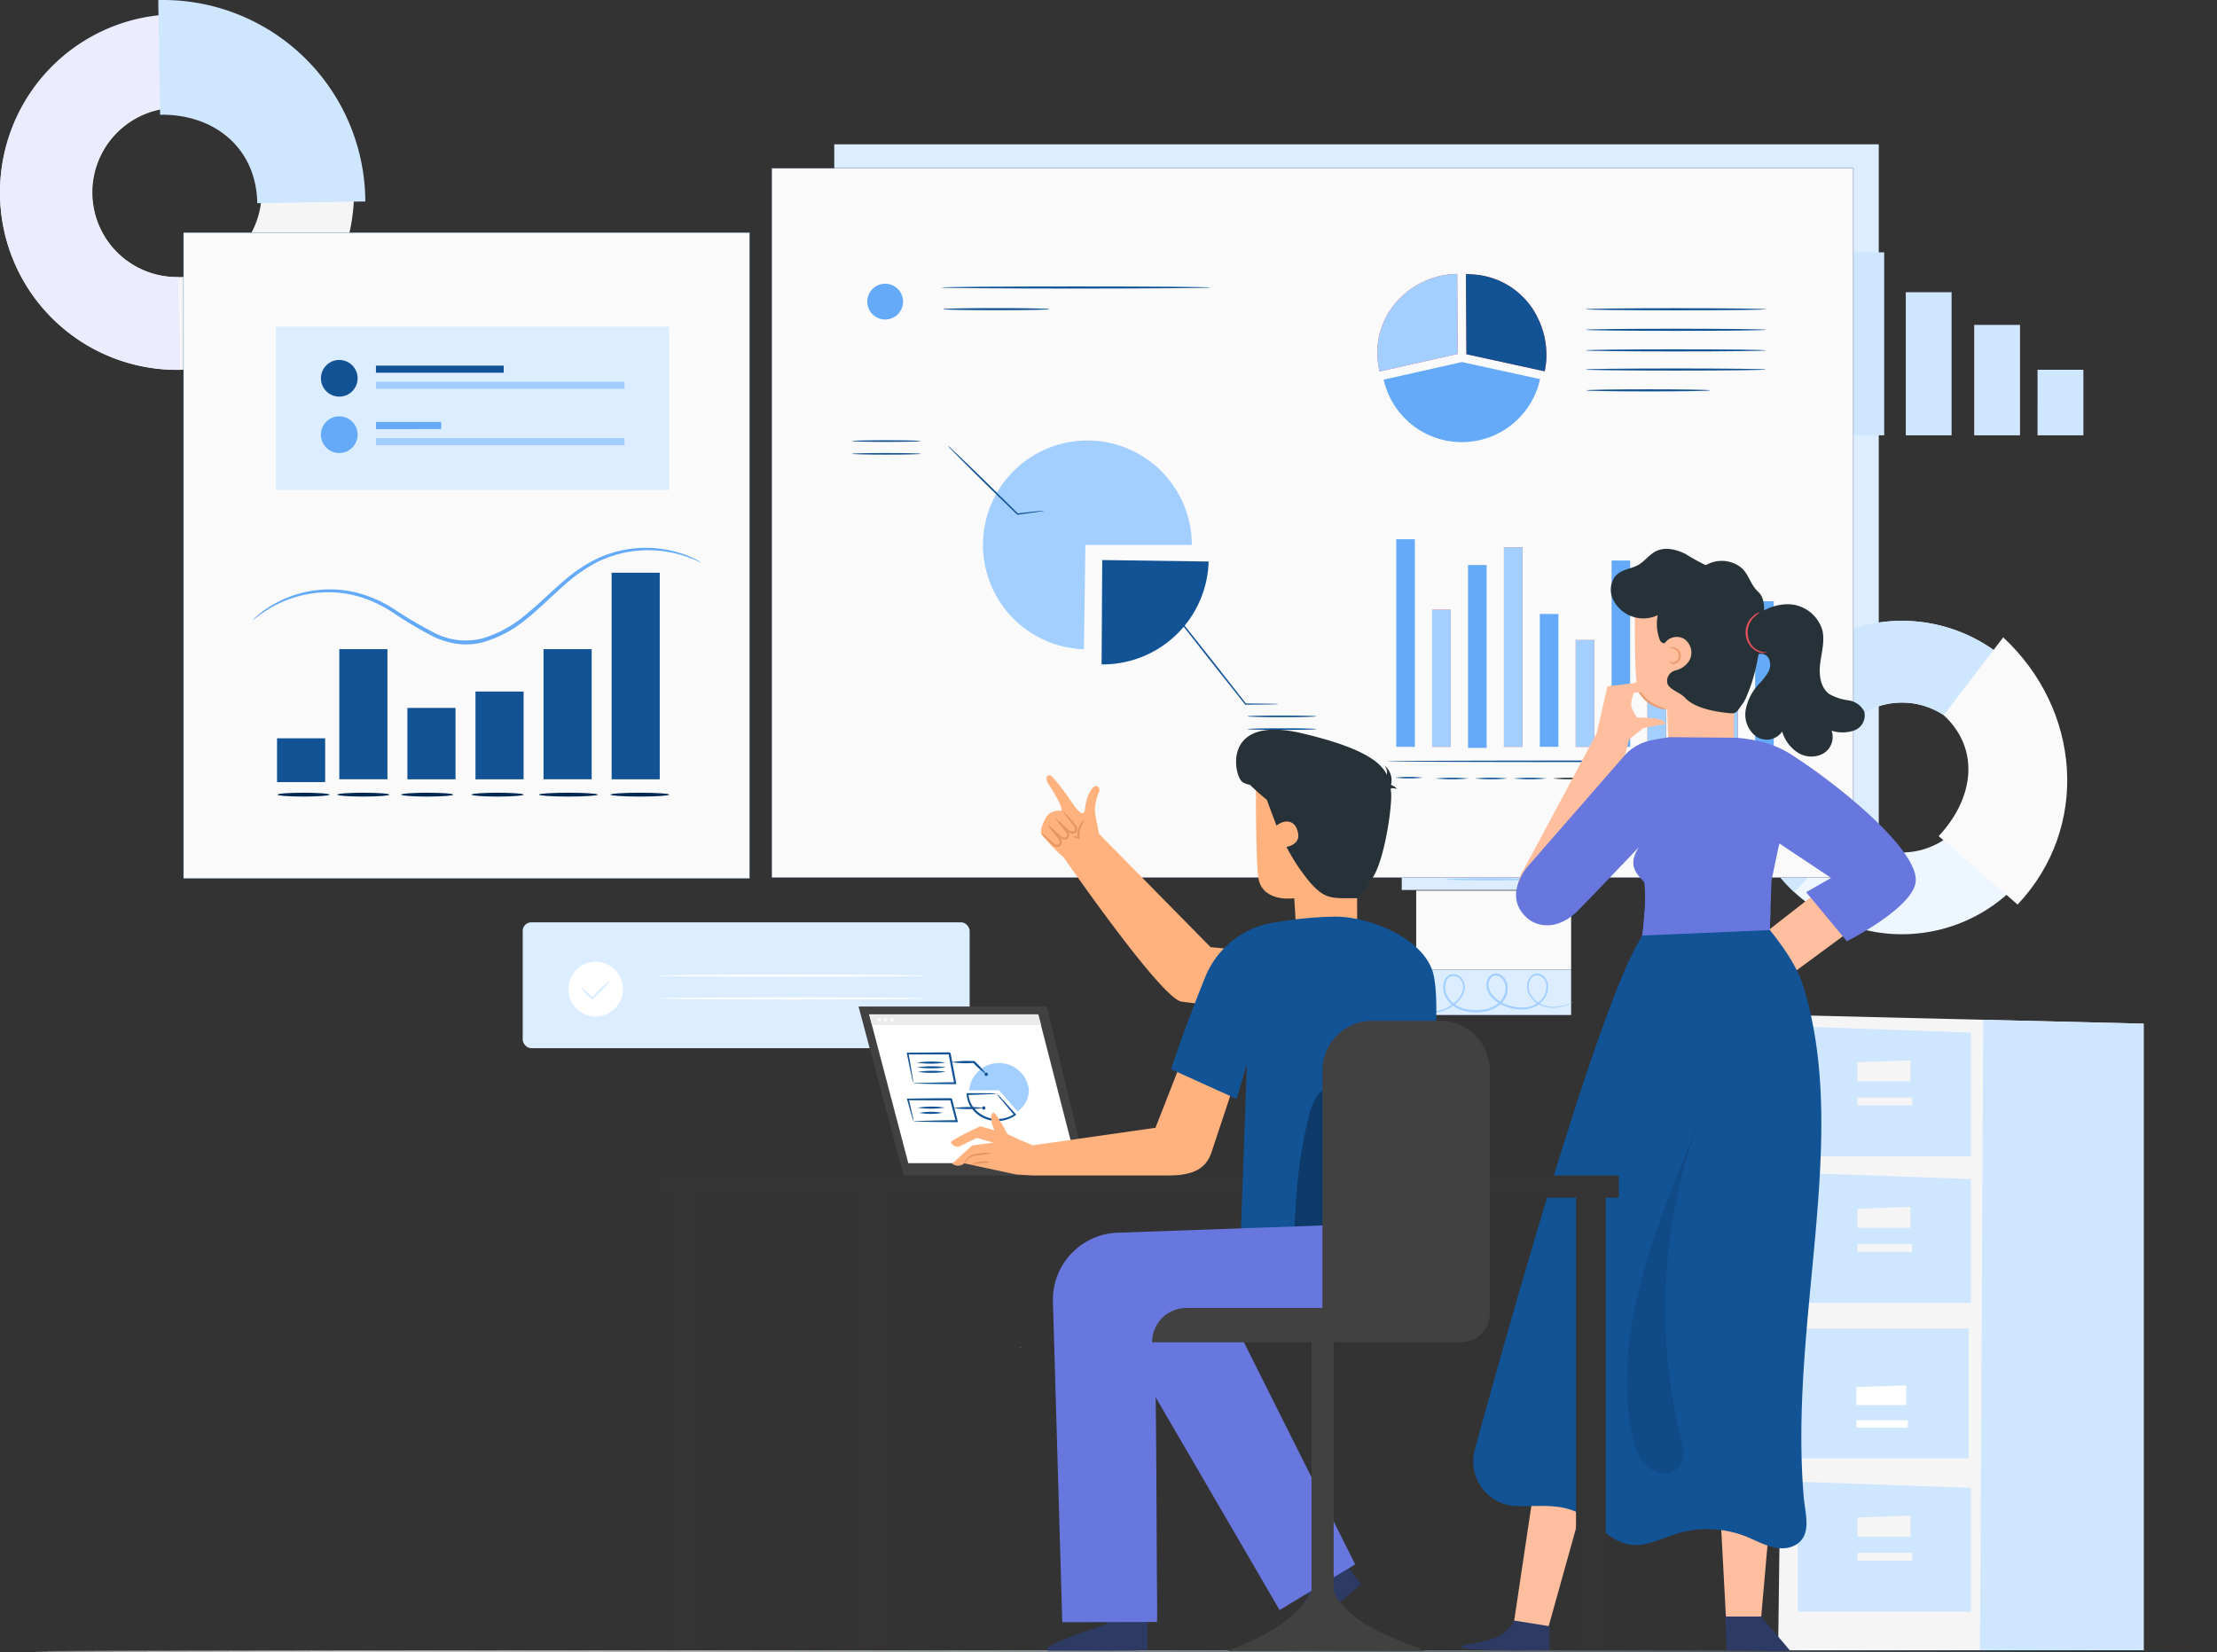 <svg xmlns="http://www.w3.org/2000/svg" xmlns:xlink="http://www.w3.org/1999/xlink" width="836.303" height="623.34" viewBox="0 0 836.303 623.34">
  <rect x="0" y="0" width="836.303" height="623.34" fill="#333333" stroke="none"/>
  <defs>
    <linearGradient id="linear-gradient" x1="1" y1="1" x2="-0.009" y2="1" gradientUnits="objectBoundingBox">
      <stop offset="0" stop-color="#263238"/>
      <stop offset="1" stop-color="#e5e5e5"/>
    </linearGradient>
  </defs>
  <g id="about" transform="translate(0 0.003)">
    <path id="Path_120" data-name="Path 120" d="M242.866,158.837v-8.574h64.175v8.574Z" transform="translate(285.903 176.894)" fill="#dcedff"/>
    <path id="Path_121" data-name="Path 121" d="M247.855,150.522a20.214,20.214,0,0,1,0,8.034A20.158,20.158,0,0,1,247.855,150.522Zm-1.4-.176a20.218,20.218,0,0,1,0,8.034A20.148,20.148,0,0,1,246.46,150.346Zm51.865.176a20.228,20.228,0,0,1,0,8.034A20.225,20.225,0,0,1,298.325,150.522Z" transform="translate(289.657 176.991)" fill="#dcedff"/>
    <ellipse id="Ellipse_5" data-name="Ellipse 5" cx="0.403" cy="4.017" rx="0.403" ry="4.017" transform="translate(586.182 327.337)" fill="#a2cfff"/>
    <path id="Path_122" data-name="Path 122" d="M283.324,152.569c0,.218-7.35.4-16.416.4s-16.416-.181-16.416-.4,7.348-.4,16.416-.4S283.324,152.347,283.324,152.569Z" transform="translate(294.88 179.134)" fill="#a2cfff"/>
    <path id="Path_123" data-name="Path 123" d="M242.738,185.141V167.993h64.175v17.148Z" transform="translate(285.752 197.765)" fill="#dcedff"/>
    <path id="Path_124" data-name="Path 124" d="M307.646,179.527a1.382,1.382,0,0,1-.348.2q-.525.265-1.069.49a18.6,18.6,0,0,1-4.354,1.243,11.335,11.335,0,0,1-7.061-1,9.406,9.406,0,0,1-3.353-3.048,7.071,7.071,0,0,1-1.167-4.94,5.225,5.225,0,0,1,1.18-2.554,3.379,3.379,0,0,1,2.708-1.23,3.891,3.891,0,0,1,2.719,1.467,5.314,5.314,0,0,1,1.241,2.924,7.781,7.781,0,0,1-2.212,6.079,9.775,9.775,0,0,1-6.168,3.015,16.392,16.392,0,0,1-7.154-.882,13.207,13.207,0,0,1-6.253-4.2,6.886,6.886,0,0,1-1.459-3.7,4.811,4.811,0,0,1,1.365-3.851,3.142,3.142,0,0,1,2.01-.871,3.669,3.669,0,0,1,2.1.59,5.574,5.574,0,0,1,2.362,3.46,8.075,8.075,0,0,1-2.53,7.553,12.627,12.627,0,0,1-7.226,2.941,17.805,17.805,0,0,1-7.49-.738,10.349,10.349,0,0,1-5.7-4.428,7.592,7.592,0,0,1-.714-6.812,3.582,3.582,0,0,1,2.613-2.214,4.137,4.137,0,0,1,3.233.779,5.354,5.354,0,0,1,1.524,5.778,9.981,9.981,0,0,1-3.235,4.557,14.561,14.561,0,0,1-8.8,3.418A14.21,14.21,0,0,1,243.8,179.27a10.474,10.474,0,0,1-.766-.893,1.407,1.407,0,0,1-.218-.331,16.285,16.285,0,0,0,4.772,3.638,13.958,13.958,0,0,0,6.81,1.415,14.152,14.152,0,0,0,8.45-3.4,9.449,9.449,0,0,0,3.009-4.3,4.731,4.731,0,0,0-1.335-5.066,3.468,3.468,0,0,0-2.7-.636,2.874,2.874,0,0,0-2.1,1.822,6.88,6.88,0,0,0,.7,6.144,9.6,9.6,0,0,0,5.31,4.082,17.06,17.06,0,0,0,7.154.682,11.861,11.861,0,0,0,6.771-2.75,7.287,7.287,0,0,0,2.284-6.778,4.761,4.761,0,0,0-2-2.957,2.456,2.456,0,0,0-3.129.189,4.017,4.017,0,0,0-1.121,3.214,6.1,6.1,0,0,0,1.293,3.279,12.471,12.471,0,0,0,5.879,3.949,15.676,15.676,0,0,0,6.823.871,9.055,9.055,0,0,0,5.737-2.761,7.106,7.106,0,0,0,2.066-5.519,4.1,4.1,0,0,0-3.327-3.843,2.767,2.767,0,0,0-2.227,1,4.651,4.651,0,0,0-1.065,2.253,6.532,6.532,0,0,0,1.034,4.572,8.949,8.949,0,0,0,3.142,2.924,11.1,11.1,0,0,0,6.8,1.089,20.369,20.369,0,0,0,4.335-1.089c.956-.361,1.463-.577,1.463-.547Z" transform="translate(285.841 198.554)" fill="#a2cfff"/>
    <path id="Path_125" data-name="Path 125" d="M245.37,184.064V154.315h58.445v29.749Z" transform="translate(288.851 181.664)" fill="#fafafa"/>
    <path id="Path_126" data-name="Path 126" d="M250.075,155.5a128.845,128.845,0,0,1,.4,14.4,128.826,128.826,0,0,1-.4,14.4,128.915,128.915,0,0,1-.4-14.4A128.918,128.918,0,0,1,250.075,155.5Zm4.431-.37a125.006,125.006,0,0,1,.4,14.213,125,125,0,0,1-.4,14.215,126.041,126.041,0,0,1-.4-14.215A126.059,126.059,0,0,1,254.506,155.131Zm37.7-.956a139.276,139.276,0,0,1,.4,14.968,139.333,139.333,0,0,1-.4,14.97,139.018,139.018,0,0,1-.4-14.97A138.929,138.929,0,0,1,292.2,154.175Zm-5.208.4a132.179,132.179,0,0,1,.4,14.587,132.134,132.134,0,0,1-.4,14.587,132.015,132.015,0,0,1-.405-14.587A132.044,132.044,0,0,1,287,154.576Z" transform="translate(293.856 181.499)" fill="#fafafa"/>
    <path id="Path_127" data-name="Path 127" d="M144.545,25H538.551V286.354H144.545Z" transform="translate(170.159 29.437)" fill="#dcedff"/>
    <g id="Group_42" data-name="Group 42" transform="translate(0.005 6.002)">
      <path id="Path_128" data-name="Path 128" d="M.006,70.288A66.762,66.762,0,1,1,67.831,136.27,66.762,66.762,0,0,1,.006,70.288ZM98.675,68.7a31.922,31.922,0,1,0-31.4,32.58,31.922,31.922,0,0,0,31.4-32.58Z" transform="translate(-0.002 -2.755)" fill="#f5f5f5"/>
    </g>
    <g id="Group_43" data-name="Group 43" transform="translate(-0.001 5.388)">
      <path id="Path_129" data-name="Path 129" d="M.01,70.619A67,67,0,0,1,65.689,2.473l.56,35.005a32.068,32.068,0,1,0,1.025,64.128l.56,35A66.979,66.979,0,0,1,.01,70.619Z" transform="translate(0.001 -2.473)" fill="#ebecff"/>
    </g>
    <g id="Group_44" data-name="Group 44" transform="translate(59.695 -0.003)">
      <path id="Path_130" data-name="Path 130" d="M27.418.019A76.278,76.278,0,0,1,105.527,76l-40.755.653C64.441,55.973,48.7,42.949,28.115,43.282Z" transform="translate(-27.418 0.003)" fill="#cfe6ff"/>
    </g>
    <g id="Group_45" data-name="Group 45" transform="translate(693.477 95.174)">
      <path id="Path_131" data-name="Path 131" d="M318.517,43.712H335.8v69.056H318.517Zm25.425,15.064h17.287v53.992H343.942Zm25.811,12.332H387.04v41.659H369.753Zm23.9,16.921h17.287v24.74H393.65Z" transform="translate(-318.517 -43.712)" fill="#cfe6ff"/>
    </g>
    <g id="Group_46" data-name="Group 46" transform="translate(657.98 234.2)">
      <path id="Path_132" data-name="Path 132" d="M402.312,123.469a59.823,59.823,0,0,0-84.108,2.846,58.961,58.961,0,0,0,2.863,83.592,59.821,59.821,0,0,0,84.1-2.848,58.959,58.959,0,0,0-2.852-83.589Zm-19.828,62.523a28.6,28.6,0,0,1-40.211,1.361,28.193,28.193,0,0,1-1.369-39.969,28.6,28.6,0,0,1,40.222-1.361,28.191,28.191,0,0,1,1.361,39.969Z" transform="translate(-302.213 -107.567)" fill="#eef6ff"/>
      <path id="Path_133" data-name="Path 133" d="M318.2,126.312a59.825,59.825,0,0,1,84.1-2.846l-21.175,22.556a28.606,28.606,0,0,0-40.211,1.361,28.192,28.192,0,0,0,1.369,39.969l-21.2,22.556a58.961,58.961,0,0,1-2.883-83.6Z" transform="translate(-302.209 -107.563)" fill="#cfe6ff"/>
      <path id="Path_134" data-name="Path 134" d="M360.24,110.432c29.37,27.269,32.887,71.6,5.443,100.8l-29.795-25.809c13.118-13.958,15.968-32.595,1.927-45.634Z" transform="translate(-262.571 -104.195)" fill="#fafafa"/>
    </g>
    <g id="Group_47" data-name="Group 47" transform="translate(197.179 347.934)">
      <rect id="Rectangle_2" data-name="Rectangle 2" width="168.592" height="47.487" rx="3.23" fill="#dcedff"/>
      <ellipse id="Ellipse_6" data-name="Ellipse 6" cx="10.272" cy="10.32" rx="10.272" ry="10.32" transform="translate(17.25 14.886)" fill="#fff"/>
      <path id="Path_135" data-name="Path 135" d="M21.539,9.969a42.064,42.064,0,0,1-5.524,5.968l-1.359,1.306-.279.27-.266-.272a29.027,29.027,0,0,1-4.124-4.69,29.057,29.057,0,0,1,4.67,4.137h-.544l1.341-1.33a41.691,41.691,0,0,1,6.083-5.389Z" transform="translate(11.759 11.736)" fill="#dcedff"/>
      <path id="Path_136" data-name="Path 136" d="M124.462,9.45c0,.218-22.628.4-50.535.4s-50.539-.179-50.539-.4,22.623-.4,50.539-.4S124.462,9.233,124.462,9.45Zm.446,8.6c0,.218-22.628.4-50.535.4s-50.542-.179-50.542-.4,22.623-.4,50.542-.4S124.909,17.83,124.909,18.05Z" transform="translate(27.532 10.658)" fill="#fff"/>
    </g>
    <g id="Group_50" data-name="Group 50" transform="translate(670.747 382.904)">
      <path id="Path_137" data-name="Path 137" d="M311.164,175.868l-3.087,239.638H445.953V179.134Z" transform="translate(-308.077 -175.868)" fill="#f5f5f5"/>
      <path id="Path_138" data-name="Path 138" d="M381.436,176.7l-1.219,237.84H441.95V178.162Zm-69.951,2.512v49.015H376.8v-46.7Z" transform="translate(-304.065 -174.894)" fill="#cfe6ff"/>
      <path id="Path_139" data-name="Path 139" d="M321.826,184.4v7.239h19.98v-7.9Zm0,13.324h20.635v2.961H321.826Z" transform="translate(-291.892 -166.6)" fill="#f5f5f5"/>
      <path id="Path_140" data-name="Path 140" d="M311.485,256.739v49.015H376.8v-46.7Z" transform="translate(-304.065 -80.667)" fill="#cfe6ff"/>
      <path id="Path_141" data-name="Path 141" d="M321.826,263.286v7.241h19.98v-7.9Zm0,13.327h20.635v2.961H321.826Z" transform="translate(-291.892 -73.731)" fill="#f5f5f5"/>
      <g id="Group_48" data-name="Group 48" transform="translate(7.42 59.566)">
        <path id="Path_142" data-name="Path 142" d="M311.485,203.227v49.015H376.8v-46.7Z" transform="translate(-311.485 -203.227)" fill="#cfe6ff"/>
        <path id="Path_143" data-name="Path 143" d="M321.826,209.776v7.241h19.98v-7.9Zm0,13.329h20.635v2.961H321.826Z" transform="translate(-299.312 -196.292)" fill="#f5f5f5"/>
      </g>
      <g id="Group_49" data-name="Group 49" transform="translate(6.569 118.255)">
        <path id="Path_144" data-name="Path 144" d="M311.094,230.183H376.4V279.2h-65.31Z" transform="translate(-311.094 -230.183)" fill="#cfe6ff"/>
        <path id="Path_145" data-name="Path 145" d="M321.637,240.66v6.806H340.42V240.05Zm0,12.525h19.4v2.785h-19.4Z" transform="translate(-298.683 -218.568)" fill="#fff"/>
      </g>
    </g>
    <g id="Group_51" data-name="Group 51" transform="translate(12.226 622.542)">
      <path id="Path_146" data-name="Path 146" d="M868.3,454.03c0,.218-184.49.4-412.018.4-227.607,0-412.057-.176-412.057-.4s184.45-.4,412.057-.4C683.809,453.632,868.3,453.811,868.3,454.03Z" transform="translate(-44.223 -453.632)" fill="url(#linear-gradient)"/>
    </g>
    <g id="Group_62" data-name="Group 62" transform="translate(69.218 63.473)">
      <path id="Path_147" data-name="Path 147" d="M133.7,29.152H541.734V296.791H133.7Z" transform="translate(88.17 -29.152)" fill="#fafafa" stroke="#2b2f7f" stroke-width="0.1"/>
      <path id="Path_148" data-name="Path 148" d="M191.1,97.037l40.135.553A39.958,39.958,0,0,1,191.1,136.41h-.235Z" transform="translate(155.468 50.762)" fill="#125396"/>
      <path id="Path_149" data-name="Path 149" d="M249.812,138.525a3.955,3.955,0,0,1-.858.07l-2.454.063-8.968.1h-.113l-.074-.091-13.24-16.68-10.668-13.61.207.1-11.811-.109-3.305-.074a6.27,6.27,0,0,1-1.167-.081,6.454,6.454,0,0,1,1.167-.081l3.3-.072,11.811-.109h.126l.081.1,10.742,13.553,13.129,16.764-.187-.089,8.968.1,2.454.063a3.979,3.979,0,0,1,.856.07Zm14.4,4.624c0,.172-5.813.309-12.985.309s-12.987-.137-12.987-.309,5.813-.307,12.987-.307S264.21,142.98,264.21,143.149Zm0,4.812c0,.17-5.813.307-12.985.307s-12.987-.137-12.987-.307,5.813-.309,12.987-.309S264.21,147.791,264.21,147.961Z" transform="translate(163.116 63.617)" fill="#125396"/>
      <path id="Path_150" data-name="Path 150" d="M208.947,115.707l-.564,39.368a39.386,39.386,0,1,1,40.7-39.368Z" transform="translate(131.274 26.381)" fill="#a2cfff"/>
      <path id="Path_151" data-name="Path 151" d="M220.007,102.89a2.614,2.614,0,0,1-.7.163l-2,.32-7.211,1.012-.118.017-.089-.087-9.617-9.362q-5.919-5.792-11.757-11.667L185.007,79.7a10.654,10.654,0,0,1-1.232-1.376,10.451,10.451,0,0,1,1.4,1.2l3.653,3.447q5.982,5.732,11.892,11.539l9.538,9.434-.218-.07,7.237-.8,2.014-.183A2.587,2.587,0,0,1,220.007,102.89Zm-46.425-26.3c0,.17-5.813.307-12.985.307s-12.987-.137-12.987-.307,5.813-.309,12.987-.309S173.583,76.421,173.583,76.591Z" transform="translate(104.55 26.33)" fill="#125396"/>
      <g id="Group_52" data-name="Group 52" transform="translate(252.161 107.421)">
        <path id="Path_152" data-name="Path 152" d="M173.583,78.8c0,.172-5.813.309-12.985.309s-12.987-.137-12.987-.309,5.813-.307,12.987-.307S173.583,78.628,173.583,78.8Z" transform="translate(-147.611 -78.491)" fill="#125396"/>
      </g>
      <g id="Group_53" data-name="Group 53" transform="translate(450.345 39.841)">
        <path id="Path_153" data-name="Path 153" d="M268.923,71.916l-.161-24.465a31.223,31.223,0,0,0-20.183,7.868,28.937,28.937,0,0,0-9.728,25.338,34.756,34.756,0,0,0,.57,3.555.151.151,0,0,0,.017.085l29.479-6.634Z" transform="translate(-238.638 -47.451)" fill="#e8505b"/>
        <path id="Path_154" data-name="Path 154" d="M268.923,71.916l-.161-24.465a31.223,31.223,0,0,0-20.183,7.868,28.937,28.937,0,0,0-9.728,25.338,34.756,34.756,0,0,0,.57,3.555.151.151,0,0,0,.017.085l29.479-6.634Z" transform="translate(-238.638 -47.451)" fill="#a2cfff"/>
        <path id="Path_155" data-name="Path 155" d="M281.242,64.332a29.024,29.024,0,0,0-23.795-16.658q-.465-.046-.932-.083c-.2-.013-.394-.033-.594-.044q-.871-.048-1.774-.052h-.163l.159,24.465.037,5.748,29.488,6.436h.035a29.036,29.036,0,0,0,.653-6.344,31.754,31.754,0,0,0-3.113-13.468Z" transform="translate(-220.573 -47.398)" fill="#e8505b"/>
        <path id="Path_156" data-name="Path 156" d="M281.242,64.332a29.024,29.024,0,0,0-23.795-16.658q-.465-.046-.932-.083c-.2-.013-.394-.033-.594-.044q-.871-.048-1.774-.052h-.163l.159,24.465.037,5.748,29.488,6.436h.035a29.036,29.036,0,0,0,.653-6.344,31.754,31.754,0,0,0-3.113-13.468Z" transform="translate(-220.573 -47.398)" fill="#125396"/>
        <path id="Path_157" data-name="Path 157" d="M269.212,62.731l-29.479,6.634a30.217,30.217,0,0,0,59-.2l-29.488-6.434" transform="translate(-237.348 -29.463)" fill="#64aaf8"/>
        <path id="Path_158" data-name="Path 158" d="M342.789,69.315c0,.218-15.24.4-34.038.4s-34.043-.179-34.043-.4,15.24-.4,34.043-.4S342.789,69.1,342.789,69.315Zm0-7.766c0,.218-15.24.4-34.038.4s-34.043-.176-34.043-.4,15.24-.4,34.043-.4S342.789,61.331,342.789,61.548Zm0-7.753c0,.218-15.24.4-34.038.4s-34.043-.176-34.043-.4,15.24-.4,34.043-.4S342.789,53.576,342.789,53.8Zm0,22.739c0,.218-15.24.4-34.038.4s-34.043-.179-34.043-.4,15.24-.4,34.043-.4S342.789,76.314,342.789,76.534Zm-21.073,7.858c0,.218-10.468.4-23.379.4s-23.381-.179-23.381-.4,10.466-.4,23.381-.4S321.716,84.172,321.716,84.392Z" transform="translate(-196.176 -40.451)" fill="#125396"/>
      </g>
      <g id="Group_54" data-name="Group 54" transform="translate(454.162 139.953)">
        <path id="Path_159" data-name="Path 159" d="M241.916,93.433h7.013v78.316h-7.013Z" transform="translate(-238.596 -93.433)" fill="#64aaf8"/>
        <path id="Path_160" data-name="Path 160" d="M248.134,105.65h7.013v51.717h-7.013Z" transform="translate(-231.276 -79.051)" fill="#e8505b"/>
        <path id="Path_161" data-name="Path 161" d="M254.352,97.9h7.013v68.978h-7.013Z" transform="translate(-223.956 -88.17)" fill="#64aaf8"/>
        <path id="Path_162" data-name="Path 162" d="M260.571,94.822h7.013v75.292h-7.013Z" transform="translate(-216.635 -91.798)" fill="#e8505b"/>
        <path id="Path_163" data-name="Path 163" d="M266.789,106.381H273.8V156.5h-7.013Z" transform="translate(-209.315 -78.191)" fill="#64aaf8"/>
        <path id="Path_164" data-name="Path 164" d="M273.007,110.9h7.013v40.293h-7.013Z" transform="translate(-201.995 -72.876)" fill="#e8505b"/>
        <path id="Path_165" data-name="Path 165" d="M279.225,97.125h7.013V167.4h-7.013Z" transform="translate(-194.676 -89.087)" fill="#64aaf8"/>
        <path id="Path_166" data-name="Path 166" d="M285.443,102.944h7.013v57.607h-7.013Z" transform="translate(-187.356 -82.237)" fill="#e8505b"/>
        <path id="Path_167" data-name="Path 167" d="M291.661,98.294h7.013v67.731h-7.013Z" transform="translate(-180.036 -87.711)" fill="#64aaf8"/>
        <path id="Path_168" data-name="Path 168" d="M297.879,108.209h7.013v46.144h-7.013Z" transform="translate(-172.716 -76.039)" fill="#e8505b"/>
        <path id="Path_169" data-name="Path 169" d="M304.1,104.176h7.013V159.1H304.1Z" transform="translate(-165.395 -80.786)" fill="#64aaf8"/>
        <path id="Path_170" data-name="Path 170" d="M388.968,132.067c0,.159-33.261.287-74.284.287s-74.293-.128-74.293-.287,33.257-.29,74.293-.29S388.968,131.91,388.968,132.067ZM253.711,138.23a47.082,47.082,0,0,1-10.409,0,47.081,47.081,0,0,1,10.409,0Zm17.265.314a67.192,67.192,0,0,1-12.438,0,67.2,67.2,0,0,1,12.438,0Zm14.722,0a67.193,67.193,0,0,1-12.438,0,67.2,67.2,0,0,1,12.438,0Zm14.714,0a67.192,67.192,0,0,1-12.438,0A67.2,67.2,0,0,1,300.412,138.544Z" transform="translate(-240.391 -48.294)" fill="#125396"/>
        <path id="Path_171" data-name="Path 171" d="M281.451,135.041a67.193,67.193,0,0,1-12.438,0A67.2,67.2,0,0,1,281.451,135.041Zm14.731,0a67.207,67.207,0,0,1-12.44,0,67.216,67.216,0,0,1,12.441,0Zm14.718,0a67.207,67.207,0,0,1-12.44,0A67.212,67.212,0,0,1,310.9,135.041Z" transform="translate(-206.697 -44.792)" fill="#263238"/>
        <path id="Path_172" data-name="Path 172" d="M301.739,135.041a67.192,67.192,0,0,1-12.438,0,67.195,67.195,0,0,1,12.438,0Zm14.724,0a67.191,67.191,0,0,1-12.438,0,67.194,67.194,0,0,1,12.438,0Zm14.722,0a67.192,67.192,0,0,1-12.438,0A67.2,67.2,0,0,1,331.186,135.041Z" transform="translate(-182.814 -44.792)" fill="#125396"/>
        <path id="Path_173" data-name="Path 173" d="M248.134,118.4h7.013v51.717h-7.013Zm27.078-23.575h7.013v75.292h-7.013Zm27.076,35H309.3v40.293h-7.013Zm27.076-17.313h7.013v57.607h-7.013Zm27.076,11.463h7.013v46.144h-7.013Z" transform="translate(-231.276 -91.798)" fill="#a2cfff"/>
      </g>
      <g id="Group_55" data-name="Group 55" transform="translate(257.942 43.557)">
        <path id="Path_174" data-name="Path 174" d="M163.765,55.907a6.749,6.749,0,1,1-6.749-6.749,6.749,6.749,0,0,1,6.749,6.749Z" transform="translate(-150.266 -49.158)" fill="#64aaf8"/>
      </g>
      <g id="Group_56" data-name="Group 56" transform="translate(285.83 44.585)">
        <path id="Path_175" data-name="Path 175" d="M264.733,50.026c0,.218-22.76.4-50.827.4s-50.831-.176-50.831-.4,22.754-.4,50.831-.4S264.733,49.806,264.733,50.026Z" transform="translate(-163.075 -49.63)" fill="#125396"/>
      </g>
      <g id="Group_57" data-name="Group 57" transform="translate(286.57 52.749)">
        <path id="Path_176" data-name="Path 176" d="M203.484,53.776a6.158,6.158,0,0,1-1.574.155c-1.012.048-2.482.089-4.293.126-3.627.072-8.635.115-14.167.115s-10.542-.044-14.167-.115q-2.147-.037-4.293-.126a6.177,6.177,0,0,1-1.574-.155,6.042,6.042,0,0,1,1.574-.155q2.146-.089,4.293-.126c3.625-.072,8.635-.115,14.167-.115s10.54.044,14.167.115c1.811.037,3.281.078,4.293.126a6.022,6.022,0,0,1,1.574.155Z" transform="translate(-163.415 -53.38)" fill="#125396"/>
      </g>
      <g id="Group_61" data-name="Group 61" transform="translate(0 24.228)">
        <path id="Path_177" data-name="Path 177" d="M31.792,40.28H245.347V284H31.792Z" transform="translate(-31.792 -40.28)" fill="#fafafa" stroke="#125396" stroke-width="0.1"/>
        <path id="Path_178" data-name="Path 178" d="M212.823,100.414c-.07.146-2.364-1.187-6.867-2.613a44.16,44.16,0,0,0-19.695-1.463,43.059,43.059,0,0,0-12.987,4.174A61.181,61.181,0,0,0,160.5,109.7c-4.187,3.7-8.345,7.89-13.139,11.772a45.357,45.357,0,0,1-16.764,9.077,25.357,25.357,0,0,1-9.8.59,31.743,31.743,0,0,1-9.075-2.8,158.66,158.66,0,0,1-15.2-9.04,47.45,47.45,0,0,0-14.3-6.41,42.487,42.487,0,0,0-13.6-1.043,43.818,43.818,0,0,0-18.772,6.111c-4.028,2.462-5.929,4.313-6.035,4.185a9.437,9.437,0,0,1,1.365-1.341,32.6,32.6,0,0,1,4.367-3.322,42.819,42.819,0,0,1,32.954-5.763,48.177,48.177,0,0,1,14.716,6.436,162.731,162.731,0,0,0,15.1,8.887,25.867,25.867,0,0,0,17.91,2.1,44.291,44.291,0,0,0,16.233-8.778c4.72-3.79,8.9-7.962,13.146-11.663a61.443,61.443,0,0,1,13.113-9.255,43.5,43.5,0,0,1,33.4-2.177,34.834,34.834,0,0,1,5.045,2.177,9.349,9.349,0,0,1,1.646.978Z" transform="translate(-17.626 24.035)" fill="#64aaf8"/>
        <path id="Path_179" data-name="Path 179" d="M71.492,128.066H89.648v49.1H71.492Zm77.04,0h18.156v49.1H148.532Zm25.682-28.835H192.37v77.937H174.215ZM48,161.712H66.154v16.525H48Zm49.174-11.472h18.156v26.93H97.172Zm25.682-6.183H141.01v33.111H122.855Z" transform="translate(-12.714 29.117)" fill="#125396"/>
        <g id="Group_58" data-name="Group 58" transform="translate(35.447 211.343)">
          <path id="Path_180" data-name="Path 180" d="M90.28,138.08c0,.4-4.391.729-9.808.729s-9.81-.327-9.81-.729,4.391-.729,9.81-.729S90.28,137.678,90.28,138.08Zm-22.588,0c0,.4-4.394.729-9.81.729s-9.808-.327-9.808-.729,4.391-.729,9.808-.729S67.692,137.678,67.692,138.08Zm128.168,0c0,.4-4.966.729-11.088.729s-11.089-.327-11.089-.729,4.964-.729,11.089-.729S195.859,137.678,195.859,138.08Z" transform="translate(-48.073 -137.351)" fill="#002852"/>
          <ellipse id="Ellipse_7" data-name="Ellipse 7" cx="11.088" cy="0.729" rx="11.088" ry="0.729" transform="translate(98.638)" fill="#002852"/>
          <path id="Path_181" data-name="Path 181" d="M115.673,138.08c0,.4-4.394.732-9.808.732s-9.81-.329-9.81-.732,4.391-.729,9.81-.729S115.673,137.678,115.673,138.08Zm-26.534,0c0,.4-4.394.732-9.808.732s-9.81-.329-9.81-.732,4.391-.729,9.81-.729S89.14,137.678,89.14,138.08Z" transform="translate(-22.824 -137.351)" fill="#002852"/>
        </g>
        <g id="Group_60" data-name="Group 60" transform="translate(34.857 35.532)">
          <path id="Path_182" data-name="Path 182" d="M47.8,56.6H196.178v61.619H47.8Z" transform="translate(-47.802 -56.6)" fill="#dcedff"/>
          <path id="Path_183" data-name="Path 183" d="M69.441,69.285a6.917,6.917,0,1,1-6.917-6.917A6.917,6.917,0,0,1,69.441,69.285Zm6.917-4.777h48.2v2.676h-48.2Z" transform="translate(-38.614 -49.81)" fill="#125396"/>
          <path id="Path_184" data-name="Path 184" d="M65.138,66.144h93.757V68.82H65.138Z" transform="translate(-27.394 -45.365)" fill="#a2cfff"/>
          <g id="Group_59" data-name="Group 59" transform="translate(16.993 33.823)">
            <path id="Path_185" data-name="Path 185" d="M69.441,79.052a6.917,6.917,0,1,1-6.917-6.917A6.917,6.917,0,0,1,69.441,79.052Zm6.917-4.777h24.611v2.676H76.358Z" transform="translate(-55.607 -72.135)" fill="#64aaf8"/>
            <path id="Path_186" data-name="Path 186" d="M65.138,75.911h93.757v2.676H65.138Z" transform="translate(-44.387 -67.69)" fill="#a2cfff"/>
          </g>
        </g>
      </g>
    </g>
    <g id="Group_67" data-name="Group 67" transform="translate(551.245 207.056)">
      <path id="Path_187" data-name="Path 187" d="M309.544,151.238c4.9-8.223,6.327-19.192,7.588-28.682.592-4.465,1.631-10.823-1.5-13.627-3.357-3-3.666-7.62-7.527-9.941a11.883,11.883,0,0,0-12.761.1" transform="translate(-203.57 -92.65)" fill="#263238"/>
      <path id="Path_188" data-name="Path 188" d="M310.193,177.939a13.22,13.22,0,0,1-14.219-12.676c-.276-7.185-.518-14.467-.518-14.467s-10.9-1.023-11.7-11.814-.435-35.706-.435-35.706a37.6,37.6,0,0,1,38,2.443l-.673,37.977v20.431c-.059,6.867-3.621,13.287-10.459,13.812Z" transform="translate(-217.809 -90.211)" fill="#ffbe9d"/>
      <path id="Path_189" data-name="Path 189" d="M299.412,130.7a5.53,5.53,0,0,1,7.374-1.611,6.273,6.273,0,0,1,2.09,7.838,8.273,8.273,0,0,1-5.295,4,4.137,4.137,0,0,0-3.244,4.463c.311,2.708,4.818,3.725,6.849,5.966,3.164,3.484,10.1,4.964,14.779,5.517,4.6.544,4.041.588,6.717-3.19a14.487,14.487,0,0,0,2.623-8.759l.494-23.869a34.206,34.206,0,0,0-.544-8.565,11.5,11.5,0,0,0-4.518-7.082c-2.626-1.729-5.95-1.875-8.937-2.841a73.826,73.826,0,0,1-10.409-5.476c-3.5-1.79-7.784-2.856-11.3-1.089-2.519,1.265-4.209,3.78-6.66,5.175-3.484,1.983-8.239,1.524-9.932,6.662a8.709,8.709,0,0,0,.059,5.487,12.682,12.682,0,0,0,17.241,6.778,17.078,17.078,0,0,0,.2,7.548c.4,1.193.54,3.015,2.395,3.048" transform="translate(-222.701 -95.1)" fill="#263238"/>
      <path id="Path_190" data-name="Path 190" d="M289.332,117.382c.083-.07.451.57,1.35.514a2.51,2.51,0,0,0,2.018-2.465,2.7,2.7,0,0,0-1.853-2.684c-.886-.329-1.524-.161-1.552-.285-.048-.074.594-.488,1.709-.255a3.226,3.226,0,0,1,1.694.973,3.125,3.125,0,0,1,.8,2.29,2.978,2.978,0,0,1-2.809,2.985,1.615,1.615,0,0,1-1.206-.605c-.194-.261-.192-.451-.148-.468Z" transform="translate(-210.688 -75.044)" fill="#eb996e"/>
      <path id="Path_191" data-name="Path 191" d="M304.059,111.433a19.057,19.057,0,0,1,14.877-6.736,13.7,13.7,0,0,1,12.482,9.662c1.034,4.111-.218,8.4-.762,12.6s-.017,9.122,3.414,11.613a19.861,19.861,0,0,0,7.228,2.382,7.9,7.9,0,0,1,5.99,4.256,6.072,6.072,0,0,1-3.714,7.067,13.671,13.671,0,0,1-8.635.12,7.228,7.228,0,0,1-3.2,8.65,9.562,9.562,0,0,1-9.58-.4,14.313,14.313,0,0,1-5.854-7.936,7.115,7.115,0,0,1-9.815,1.864,10.3,10.3,0,0,1-3.969-9.867,19.243,19.243,0,0,1,4.973-9.863,24.368,24.368,0,0,0,3.483-4.424,5.641,5.641,0,0,0,.218-5.393,3.266,3.266,0,0,0-4.8-.964" transform="translate(-195.271 -83.806)" fill="#263238"/>
      <path id="Path_192" data-name="Path 192" d="M310.493,121.142a3.719,3.719,0,0,1-3.244-.037,7.808,7.808,0,0,1-4.7-6.144,8.042,8.042,0,0,1,.514-4.381,8.348,8.348,0,0,1,2.068-2.928,5.291,5.291,0,0,1,2.83-1.581,25.043,25.043,0,0,0-2.443,1.983,7.994,7.994,0,0,0-2.19,6.784,6.886,6.886,0,0,0,7.165,6.314Z" transform="translate(-195.211 -82.185)" fill="#e8505b"/>
      <path id="Path_193" data-name="Path 193" d="M295.049,128.454a5.083,5.083,0,0,1-2.465-.242,13.281,13.281,0,0,1-8.744-7.718,5.089,5.089,0,0,1-.549-2.414,15.914,15.914,0,0,1,1.06,2.177,15.241,15.241,0,0,0,8.4,7.416,15.8,15.8,0,0,1,2.3.782Z" transform="translate(-217.754 -68.048)" fill="#eb996e"/>
      <path id="Path_194" data-name="Path 194" d="M381.172,194.143l-22.98,17.929,9.645,15.835,27.677-20.392Zm-61.478-60.234s.111-1.918-4.9-2.192a52.665,52.665,0,0,0-5.571-.187,12.768,12.768,0,0,1-2.395-4.648,13.933,13.933,0,0,1,1.073-4.722l5.073-.466-1.376-3.444-3.575.248-10.1,1.213-4.019,17.677L266.35,188.826a13.281,13.281,0,0,0,5.26,19.338c7.126,3.444,16.673-3.867,19.312-11.321l15.251-57.217,5.365-4.189,7.688-1.411M262.009,477.107l32.4-216.671-.054-.013c.078-.32.157-.623.237-.936v-.041c6.384-25.319,16.227-33.433,16.227-33.433l57.419,3.6c4.881,8.774,5.5,29.828,5.5,29.828.668,2.582-17.807,211.2-17.807,211.2H342.616L331.989,272.768,274.968,477.1Z" transform="translate(-242.807 -67.85)" fill="#ffbe9d"/>
      <g id="Group_63" data-name="Group 63" transform="translate(0 404.276)">
        <path id="Path_195" data-name="Path 195" d="M266.807,286.882a13.131,13.131,0,0,0,6.314-6.1l13.351,2.16v8.987l-1.221.039c-5.443.135-27.65.329-31.238-.793C249.99,289.93,261.76,289.573,266.807,286.882Z" transform="translate(-253.189 -280.786)" fill="#2c3a64"/>
      </g>
      <g id="Group_64" data-name="Group 64" transform="translate(20.648 71.036)">
        <path id="Path_196" data-name="Path 196" d="M303.75,128.23a37.828,37.828,0,0,1,15.2,5.985c18.158,11.768,48.517,36.655,46,48.179-2.142,9.81-25.824,21.724-25.824,21.724l-15.38-18.506,9.427-5.391L309.99,164.8Z" transform="translate(-214.318 -127.135)" fill="#6877dd"/>
        <path id="Path_197" data-name="Path 197" d="M362.458,166.29l-.753,2.759L359.036,181.8l-.653,18.7c13.771,17.731,13.978,32.658,13.978,32.658L302.8,241.281c.013-13.738,5.025-31.043,5.025-31.043,4.026-6.826,3.832-27.248,3.079-27.992-4.354-4.307-5.4-7.466-1.929-12.983,0,0-21.554,22.643-23.786,24.687-7.62,6.982-14.946,5.036-18.347,2-9.525-8.491.253-19.46.253-19.46l36.32-41.628a18.071,18.071,0,0,1,9.438-5.754q3.853-.882,7.779-1.38l24.252.207a40.719,40.719,0,0,1,7.226.884,17.346,17.346,0,0,1,10.59,13.126c2.169,10.427-.242,24.345-.242,24.345Z" transform="translate(-262.673 -127.727)" fill="#6877dd"/>
        <path id="Path_198" data-name="Path 198" d="M284.59,167.143l.8-9.345h47.443l-.257,7.3Z" transform="translate(-236.873 -92.327)" fill="#6877dd"/>
      </g>
      <g id="Group_65" data-name="Group 65" transform="translate(99.593 402.798)">
        <path id="Path_199" data-name="Path 199" d="M312.46,280.107l11.056,13.046-24.073-.287-.51-12.758Z" transform="translate(-298.933 -280.107)" fill="#2c3a64"/>
      </g>
      <g id="Group_66" data-name="Group 66" transform="translate(4.51 143.813)">
        <path id="Path_200" data-name="Path 200" d="M379.545,181.757c18.112,57.162-5.236,126.55.361,193.155.551,6.542,3.207,14.37-2.913,18.1a10,10,0,0,1-5.521,1.348c-4.89-.161-8.974-2.7-13.34-4.439a39.641,39.641,0,0,0-26.253-1.019c-5.778,1.8-11.509,4.986-17.5,4.082-7.947-1.2-13.1-9.059-20.416-12.388-6.849-3.118-14.761-1.959-22.284-2.142h-.218a16.882,16.882,0,0,1-15.591-21.38c10.934-40.043,47.2-170.127,63.246-193.873l47.988-2.042c4.415,5.339,10.1,13.32,12.436,20.6Z" transform="translate(-255.261 -161.154)" fill="#125396"/>
        <path id="Path_201" data-name="Path 201" d="M310.2,192.881a204.466,204.466,0,0,0-8.032,122.359c.86,3.483,1.742,7.466-.25,10.464-2.576,3.884-8.811,3.614-12.338.57s-4.936-7.838-5.817-12.41c-6.588-34.1,5.345-68.364,18.232-100.626" transform="translate(-223.914 -123.805)" opacity="0.1"/>
      </g>
    </g>
    <g id="Group_82" data-name="Group 82" transform="translate(247.313 275.26)">
      <path id="Path_202" data-name="Path 202" d="M163.062,201.733H254.01v4.424H163.062Z" transform="translate(-55.356 -37.776)" fill="#414141"/>
      <path id="Path_203" data-name="Path 203" d="M165.814,238.329,148.753,174.4h71.014l15.458,63.929Z" transform="translate(-72.2 -69.952)" fill="#414141"/>
      <path id="Path_204" data-name="Path 204" d="M228.8,231.895H165.357L150.591,175.76h63.768Z" transform="translate(-70.037 -68.351)" fill="#fff"/>
      <path id="Path_205" data-name="Path 205" d="M151.653,179.8h63.779l-1.073-4.037H150.59Z" transform="translate(-70.038 -68.352)" fill="#ebebeb"/>
      <path id="Path_206" data-name="Path 206" d="M156.837,177.063a.7.7,0,1,0,.7-.7.7.7,0,0,0-.7.7Zm-2.4,0a.7.7,0,1,0,.7-.7.7.7,0,0,0-.7.7Zm-2.4,0a.7.7,0,1,0,.7-.7.7.7,0,0,0-.7.7Z" transform="translate(-68.336 -67.638)" fill="#fafafa"/>
      <g id="Group_69" data-name="Group 69" transform="translate(94.719 121.726)">
        <path id="Path_207" data-name="Path 207" d="M179.187,194.463l6.982,7.99a9.874,9.874,0,0,0,4.289-8.034,11.321,11.321,0,0,0-22.545.089Z" transform="translate(-144.364 -180.15)" fill="#a2cfff"/>
        <path id="Path_208" data-name="Path 208" d="M178.809,193.791a16,16,0,0,1,1.992,2q2.611,2.812,5.164,5.676l.242.27-.3.218a12.083,12.083,0,0,1-11.777,1.156,11.513,11.513,0,0,1-4.842-3.9,9.924,9.924,0,0,1-1.8-5.245l-.013-.355h.348c3.342-.017,6.109,0,8.027.028a17.255,17.255,0,0,1,2.957.142,20.827,20.827,0,0,1-3.074.237c-1.925.089-4.644.189-7.9.274l.335-.357a9.392,9.392,0,0,0,1.742,4.833,10.926,10.926,0,0,0,4.537,3.608,11.574,11.574,0,0,0,11.069-.973l-.059.494c-2.023-2.367-3.7-4.354-4.855-5.785a19.268,19.268,0,0,1-1.8-2.325Zm-4.561-7.307a.631.631,0,1,0,.183-.449.631.631,0,0,0-.183.449Z" transform="translate(-144.873 -178.2)" fill="#125396"/>
        <path id="Path_209" data-name="Path 209" d="M164.818,184.3a36.16,36.16,0,0,1,7.544-.435h1.171l.113.115a29.783,29.783,0,0,1,4.365,4.886,29.676,29.676,0,0,1-4.918-4.328l.279.115h-1.006a36.11,36.11,0,0,1-7.548-.353Z" transform="translate(-148.008 -180.589)" fill="#125396"/>
        <path id="Path_210" data-name="Path 210" d="M159.625,194.038a23.568,23.568,0,0,1-.723-2.946c-.435-1.938-1.034-4.77-1.729-8.241l-.076-.381h.392l15.785-.135.394.324v.089l.017.094.035.187.072.377.139.749.279,1.48.538,2.883.993,5.389.078.435h-.435c-4.74-.013-8.731-.07-11.5-.124l-3.2-.085a4.571,4.571,0,0,1-1.089-.087,7.233,7.233,0,0,1,1.224-.1l3.266-.111c2.787-.078,6.691-.165,11.289-.218l-.353.435-1.047-5.378-.553-2.883q-.142-.739-.281-1.478l-.144-.749-.072-.377-.035-.187-.017-.094v-.089l.39.322-15.785-.013.316-.383c.6,3.353,1.06,6.144,1.374,8.123a30.143,30.143,0,0,1,.459,3.166Zm25.907,9.292a.631.631,0,1,0,.183-.449.631.631,0,0,0-.183.449Z" transform="translate(-157.097 -182.336)" fill="#125396"/>
        <path id="Path_211" data-name="Path 211" d="M165.181,192.226a41.6,41.6,0,0,1,11.465-.046A41.6,41.6,0,0,1,165.181,192.226Z" transform="translate(-147.58 -171.188)" fill="#125396"/>
        <path id="Path_212" data-name="Path 212" d="M159.64,206.469a13.569,13.569,0,0,1-.692-2.11c-.416-1.406-1.015-3.484-1.716-6.077l-.1-.366h.388c4.3-.078,10.015-.139,16.275-.163l.388.3v.063l.017.068.035.137.07.272.139.544.274,1.076.536,2.105,1.008,4,.118.468h-.457c-4.827,0-8.942-.063-11.814-.122l-3.329-.091a4.618,4.618,0,0,1-1.137-.094,7.011,7.011,0,0,1,1.276-.1l3.4-.118c2.887-.081,6.91-.17,11.6-.218l-.359.466-1.043-3.989-.544-2.1-.279-1.076-.139-.542-.07-.272-.035-.135-.017-.07v-.078l.385.3c-6.259.024-11.975,0-16.277-.035l.287-.372c.6,2.5,1.067,4.548,1.383,6a18.15,18.15,0,0,1,.429,2.343Zm1.2-22.114a36.935,36.935,0,0,1,10.8-.044A36.8,36.8,0,0,1,160.844,184.356Zm.124,1.768a37.372,37.372,0,0,1,10.862-.044A37.213,37.213,0,0,1,160.968,186.123Zm.322,1.7a34.768,34.768,0,0,1,10.485-.041,34.752,34.752,0,0,1-10.485.041Z" transform="translate(-157.056 -180.452)" fill="#125396"/>
        <path id="Path_213" data-name="Path 213" d="M158.98,192.158a33.513,33.513,0,0,1,10.294-.041,33.511,33.511,0,0,1-10.294.041Z" transform="translate(-154.88 -171.266)" fill="#125396"/>
        <g id="Group_68" data-name="Group 68" transform="translate(4.738 22.432)">
          <path id="Path_214" data-name="Path 214" d="M159.273,193.055a24.429,24.429,0,0,1,8.778-.035,24.423,24.423,0,0,1-8.778.035Z" transform="translate(-159.273 -192.639)" fill="#125396"/>
        </g>
      </g>
      <g id="Group_70" data-name="Group 70" transform="translate(0 168.17)">
        <path id="Path_215" data-name="Path 215" d="M113.592,203.668v8.384h5.489V381.8h11.265V212.052h59.79V381.8h11.278V212.052H460.777V381.759H472.04V212.052h4.877v-8.384Z" transform="translate(-113.592 -203.668)" fill="#343434"/>
      </g>
      <g id="Group_71" data-name="Group 71" transform="translate(244.273 231.114)">
        <path id="Path_216" data-name="Path 216" d="M225.788,232.887a87.584,87.584,0,0,0,14.65,0A87.211,87.211,0,0,0,225.788,232.887Z" transform="translate(-225.788 -232.578)" fill="#263238"/>
      </g>
      <g id="Group_72" data-name="Group 72" transform="translate(137.175 232.763)">
        <ellipse id="Ellipse_8" data-name="Ellipse 8" cx="0.398" cy="0.196" rx="0.398" ry="0.196" transform="translate(0 0)" fill="#455a64"/>
      </g>
      <g id="Group_80" data-name="Group 80" transform="translate(111.397)">
        <path id="Path_217" data-name="Path 217" d="M244.339,199.176l-42.085-42.749-.91-4.629q-.3-1.425-.514-2.865a11.382,11.382,0,0,1,.065-3.767,17.086,17.086,0,0,1,1.306-4.481c.708-1.239-.436-2.732-1.6-2.221s-3.207,3.873-3.647,8.491-4.378-1.509-5.854-3.714-6.347-8.818-7.363-8.9c-1.489-.115-1.87,1.5-.348,3.669s5.645,9,4.476,9.73h-.044a5.506,5.506,0,0,0-5.813,2.883c-1.063,2.04-2.245,4.934-1.276,6.268a75.669,75.669,0,0,0,6.71,7.1l1.409,1.213s36.4,52.749,44.337,54.463c4.936,1.065,81.223,7.4,81.223,7.4l5.754-21.017Z" transform="translate(-146.372 -117.112)" fill="#ffb27d"/>
        <path id="Path_218" data-name="Path 218" d="M180.387,145.879l3.893,3.74a4.6,4.6,0,0,0,1.465,1.076,1.4,1.4,0,0,0,1.929-1.838,4.631,4.631,0,0,0-.895-1.385L183,142.927" transform="translate(-146.358 -107.002)" fill="#ffb27d"/>
        <path id="Path_219" data-name="Path 219" d="M183,142.933c.085-.07.814.653,1.929,1.879l1.922,2.177a7.142,7.142,0,0,1,1.073,1.452,2.057,2.057,0,0,1-.107,2.162,1.905,1.905,0,0,1-2.129.488,4.3,4.3,0,0,1-1.524-1.073l-2.038-2.075a9.17,9.17,0,0,1-1.742-2.057,9.187,9.187,0,0,1,2.127,1.653l2.153,1.959a3.769,3.769,0,0,0,1.274.871,1.156,1.156,0,0,0,1.254-.244,1.306,1.306,0,0,0,.026-1.335,7.078,7.078,0,0,0-.932-1.319l-1.794-2.288A9.194,9.194,0,0,1,183,142.932Z" transform="translate(-146.361 -107.001)" fill="#e49560"/>
        <path id="Path_220" data-name="Path 220" d="M181.656,144.637l3.893,3.738a4.627,4.627,0,0,0,1.465,1.076,1.4,1.4,0,0,0,1.929-1.838,4.6,4.6,0,0,0-.9-1.387l-3.782-4.546" transform="translate(-144.864 -108.47)" fill="#ffb27d"/>
        <path id="Path_221" data-name="Path 221" d="M184.269,141.684c.085-.07.814.653,1.927,1.877l1.925,2.177a7.186,7.186,0,0,1,1.073,1.452,2.057,2.057,0,0,1-.107,2.162,1.905,1.905,0,0,1-2.129.488,4.3,4.3,0,0,1-1.524-1.073l-2.038-2.075a9.219,9.219,0,0,1-1.742-2.055,9.1,9.1,0,0,1,2.127,1.652l2.153,1.96a3.78,3.78,0,0,0,1.274.871,1.161,1.161,0,0,0,1.254-.244,1.317,1.317,0,0,0,.026-1.335,7.074,7.074,0,0,0-.932-1.319l-1.794-2.288a9.206,9.206,0,0,1-1.494-2.249Z" transform="translate(-144.867 -108.472)" fill="#e49560"/>
        <path id="Path_222" data-name="Path 222" d="M183.048,143.613l3.893,3.738a4.651,4.651,0,0,0,1.467,1.076,1.4,1.4,0,0,0,1.929-1.837,4.626,4.626,0,0,0-.9-1.387l-3.782-4.546" transform="translate(-143.226 -109.676)" fill="#ffb27d"/>
        <path id="Path_223" data-name="Path 223" d="M185.661,140.657c.085-.07.814.653,1.927,1.879l1.925,2.177a7.136,7.136,0,0,1,1.073,1.452,2.057,2.057,0,0,1-.107,2.162,1.905,1.905,0,0,1-2.129.488,4.3,4.3,0,0,1-1.524-1.073l-2.038-2.075a9.177,9.177,0,0,1-1.742-2.055,9.089,9.089,0,0,1,2.127,1.653l2.153,1.959a3.788,3.788,0,0,0,1.271.871,1.163,1.163,0,0,0,1.254-.244,1.322,1.322,0,0,0,.026-1.335,7.157,7.157,0,0,0-.932-1.319l-1.794-2.288a9.145,9.145,0,0,1-1.491-2.251Z" transform="translate(-143.228 -109.68)" fill="#e49560"/>
        <g id="Group_73" data-name="Group 73" transform="translate(45.975 34.06)">
          <path id="Path_224" data-name="Path 224" d="M185.874,148.416c0-.126.964-.32,2.371.111l-.448.383a6.655,6.655,0,0,1-.1-2.674,6.817,6.817,0,0,1,1.457-3.253c.6-.7,1.106-.978,1.169-.9a13.933,13.933,0,0,0-1.842,4.283,7.919,7.919,0,0,0-.024,2.412l.083.61-.531-.218c-1.215-.527-2.14-.6-2.134-.753Z" transform="translate(-185.874 -142.07)" fill="#e49560"/>
        </g>
        <g id="Group_74" data-name="Group 74" transform="translate(107.567)">
          <path id="Path_225" data-name="Path 225" d="M255.634,138.575l.179,58.567L232.98,198.23l-.925-14.034s-11.014,1.672-13.318-6.614c-1.47-5.293-1.1-46.207-1.1-46.207Z" transform="translate(-210.125 -120.601)" fill="#ffb27d"/>
          <path id="Path_226" data-name="Path 226" d="M215.537,142.111c1.692,3.5,9.75,9.9,9.75,9.9l3.64,9.754c3.161-2.475,7.4-2.334,8.21,3.224.581,4.015-4.411,4.827-4.411,4.827a72.819,72.819,0,0,0,9.109,13.651c4.572,5.09,7.146,5.6,12.112,5.687h5.476s11.206-9.362,8.992-34.03-24.385-17.47-29.682-23.631C230.116,121.458,209.889,130.431,215.537,142.111Z" transform="translate(-213.7 -125.57)" fill="#263238"/>
          <path id="Path_227" data-name="Path 227" d="M272.492,148.679c.359-.209,1.034-.263,2.391.087a5.624,5.624,0,0,0-2.3-1.507,7.006,7.006,0,0,0-2.532-7.359,4.2,4.2,0,0,1,.995,3.51c-2.452-4.977-9.477-10.283-31.92-15.589-29.584-7.011-26.018,14.522-23,17.923s14.38.4,21.158,3.166,4.864,13.274,6.793,15.415,1.768-.6,5.421-1.015,2.26,4.979.237,8.114,7.881,16.427,7.881,16.427l5.974-3.351c5.974-3.349,9.641-29.566,9.035-34.513Z" transform="translate(-214.163 -126.427)" fill="#263238"/>
        </g>
        <g id="Group_75" data-name="Group 75" transform="translate(124.488 308.332)">
          <path id="Path_228" data-name="Path 228" d="M232.361,286.434l-7.463-9.58,16.242-8.809,11.067,13.906-1.049.945c-4.709,4.163-24.234,20.834-28.315,22.425-4.553,1.787,9.519-18.887,9.519-18.887Z" transform="translate(-221.936 -268.045)" fill="#2c3a64"/>
          <path id="Path_229" data-name="Path 229" d="M227.065,290.6a6,6,0,0,0-3.919-1.437,3.675,3.675,0,0,1,3.919,1.437Zm3.155-6.83a2.4,2.4,0,0,1-1.1-.239,2.479,2.479,0,0,1-1.012-.5,2.393,2.393,0,0,1,1.1.239C229.791,283.476,230.244,283.7,230.22,283.77Zm.838-1.905c0,.076-.435.109-.96.078s-.947-.122-.943-.2.435-.109.96-.078S231.062,281.789,231.058,281.865Zm-.416-2.408c.048.059-.327.435-.836.856s-.962.7-1.01.64.327-.435.836-.856S230.594,279.4,230.642,279.457Zm9.939-2.724a18.685,18.685,0,0,1-5.175,4.171c-.044-.068,1.178-.917,2.6-2.068s2.517-2.166,2.573-2.1Z" transform="translate(-220.511 -257.82)" fill="#263238"/>
        </g>
        <g id="Group_76" data-name="Group 76" transform="translate(36.062 329.396)">
          <path id="Path_230" data-name="Path 230" d="M203.886,285.839V277.72h15.382l.139,17.762-1.409.1c-6.275.37-30.7.135-36.126.192C177.189,294.365,203.886,285.839,203.886,285.839Z" transform="translate(-181.321 -277.72)" fill="#2c3a64"/>
        </g>
        <g id="Group_77" data-name="Group 77" transform="translate(0 122.029)">
          <path id="Path_231" data-name="Path 231" d="M272.13,192.525l-9.107,27.422c-2.458,7.4-8.927,8.672-16.732,8.672H195.636V217.256l46.276-6.608,11.028-28.173Zm-82.061,22.366-4.019-1.9s-4.33-8.374-5.328-8.038-1.285,2.8.455,6.645l-5.341-1.524s-11.576,5.349-11.062,6.068a2.671,2.671,0,0,0,3.98,1.137c2.521-1.289,5.824-2.8,5.824-2.8l6.238,1.781-8.045,1.021-7.564,6.882a3.7,3.7,0,0,0,4.627-.115l19.645,4.222,6.155.348V217.249Z" transform="translate(-164.757 -182.475)" fill="#ffb27d"/>
          <path id="Path_232" data-name="Path 232" d="M167.09,203.726c.083.054.448-.525,1.156-1.306a5.992,5.992,0,0,1,1.43-1.106,5.86,5.86,0,0,1,2.121-.555,29.414,29.414,0,0,0,5.9-1.006,29.055,29.055,0,0,0-5.972.4,5.78,5.78,0,0,0-2.332.675,5.483,5.483,0,0,0-1.476,1.306A3.471,3.471,0,0,0,167.09,203.726Zm3.074.795c.074,0,.135-.407.686-.525s1.457-.218,2.395-.3a19.377,19.377,0,0,0,3.453-.35,6.937,6.937,0,0,0-3.514-.261,10.587,10.587,0,0,0-2.473.507.988.988,0,0,0-.6.618c-.059.211.013.322.05.316Z" transform="translate(-162.011 -162.159)" fill="#e49560"/>
        </g>
        <g id="Group_78" data-name="Group 78" transform="translate(83.044 70.529)">
          <path id="Path_233" data-name="Path 233" d="M231.521,214.39l-3.9,13.2L202.9,216.4c.888-2.763,4.977-15.071,12.806-34.6a33.572,33.572,0,0,1,25.628-20.657,146.59,146.59,0,0,1,23.673-2.321c13.864.152,34.273,8.82,37.012,22.41,2.094,10.372.074,28.687.074,50.947L300.284,274.7l-71.046,2.41Z" transform="translate(-202.9 -158.821)" fill="#125396"/>
          <path id="Path_234" data-name="Path 234" d="M276.9,188.418c-8.646,1.77-17.52-.013-26.329-.538-5.343-.316-11.267-.895-15.491,2.395-3.351,2.613-4.7,6.98-5.661,11.1-3.684,15.743-4.354,26.3-5.184,42.455L267,246.425Z" transform="translate(-177.781 -124.909)" opacity="0.3"/>
        </g>
        <g id="Group_79" data-name="Group 79" transform="translate(38.47 186.772)">
          <path id="Path_235" data-name="Path 235" d="M205.2,214.631a25.321,25.321,0,0,0-10.35,33.916l61.833,106.167,28.521-17.23L237.18,241.628l34.8-22.717" transform="translate(-171.176 -209.364)" fill="#6877dd"/>
          <path id="Path_236" data-name="Path 236" d="M291.736,212.212l-84.885,3a25.321,25.321,0,0,0-24.422,25.691l3.525,121.237,35.706-.078-1.191-114.63,71.273-1.875Z" transform="translate(-182.427 -212.212)" fill="#6877dd"/>
          <path id="Path_237" data-name="Path 237" d="M199.934,230.3a6.179,6.179,0,0,1,.1,1.121l.137,3.218c.107,2.8.218,6.839.318,11.837.218,10,.357,23.81.435,39.063l.2,39.065.068,11.837v3.22a6.059,6.059,0,0,1-.059,1.123,5.889,5.889,0,0,1-.1-1.121l-.139-3.218q-.209-5.917-.32-11.837c-.218-10-.357-23.81-.435-39.068l-.2-39.059-.065-11.837v-3.22a5.893,5.893,0,0,1,.061-1.126Z" transform="translate(-161.895 -190.92)" fill="#6877dd"/>
        </g>
      </g>
      <g id="Group_81" data-name="Group 81" transform="translate(187.281 109.836)">
        <path id="Path_238" data-name="Path 238" d="M308.284,176.875H282.593A18.724,18.724,0,0,0,263.869,195.6v89.6H212.574a12.963,12.963,0,0,0-12.963,12.961H316.764v-.074A10.69,10.69,0,0,0,327,287.416V195.592a18.724,18.724,0,0,0-18.713-18.717ZM268.1,392.2V298.2h-8.35V392.2c-5.1,10.048-17.08,16.847-31.678,22.412h74.439C287.391,408.466,273.749,403.755,268.1,392.2Z" transform="translate(-199.611 -176.875)" fill="#414141"/>
      </g>
    </g>
  </g>
</svg>
